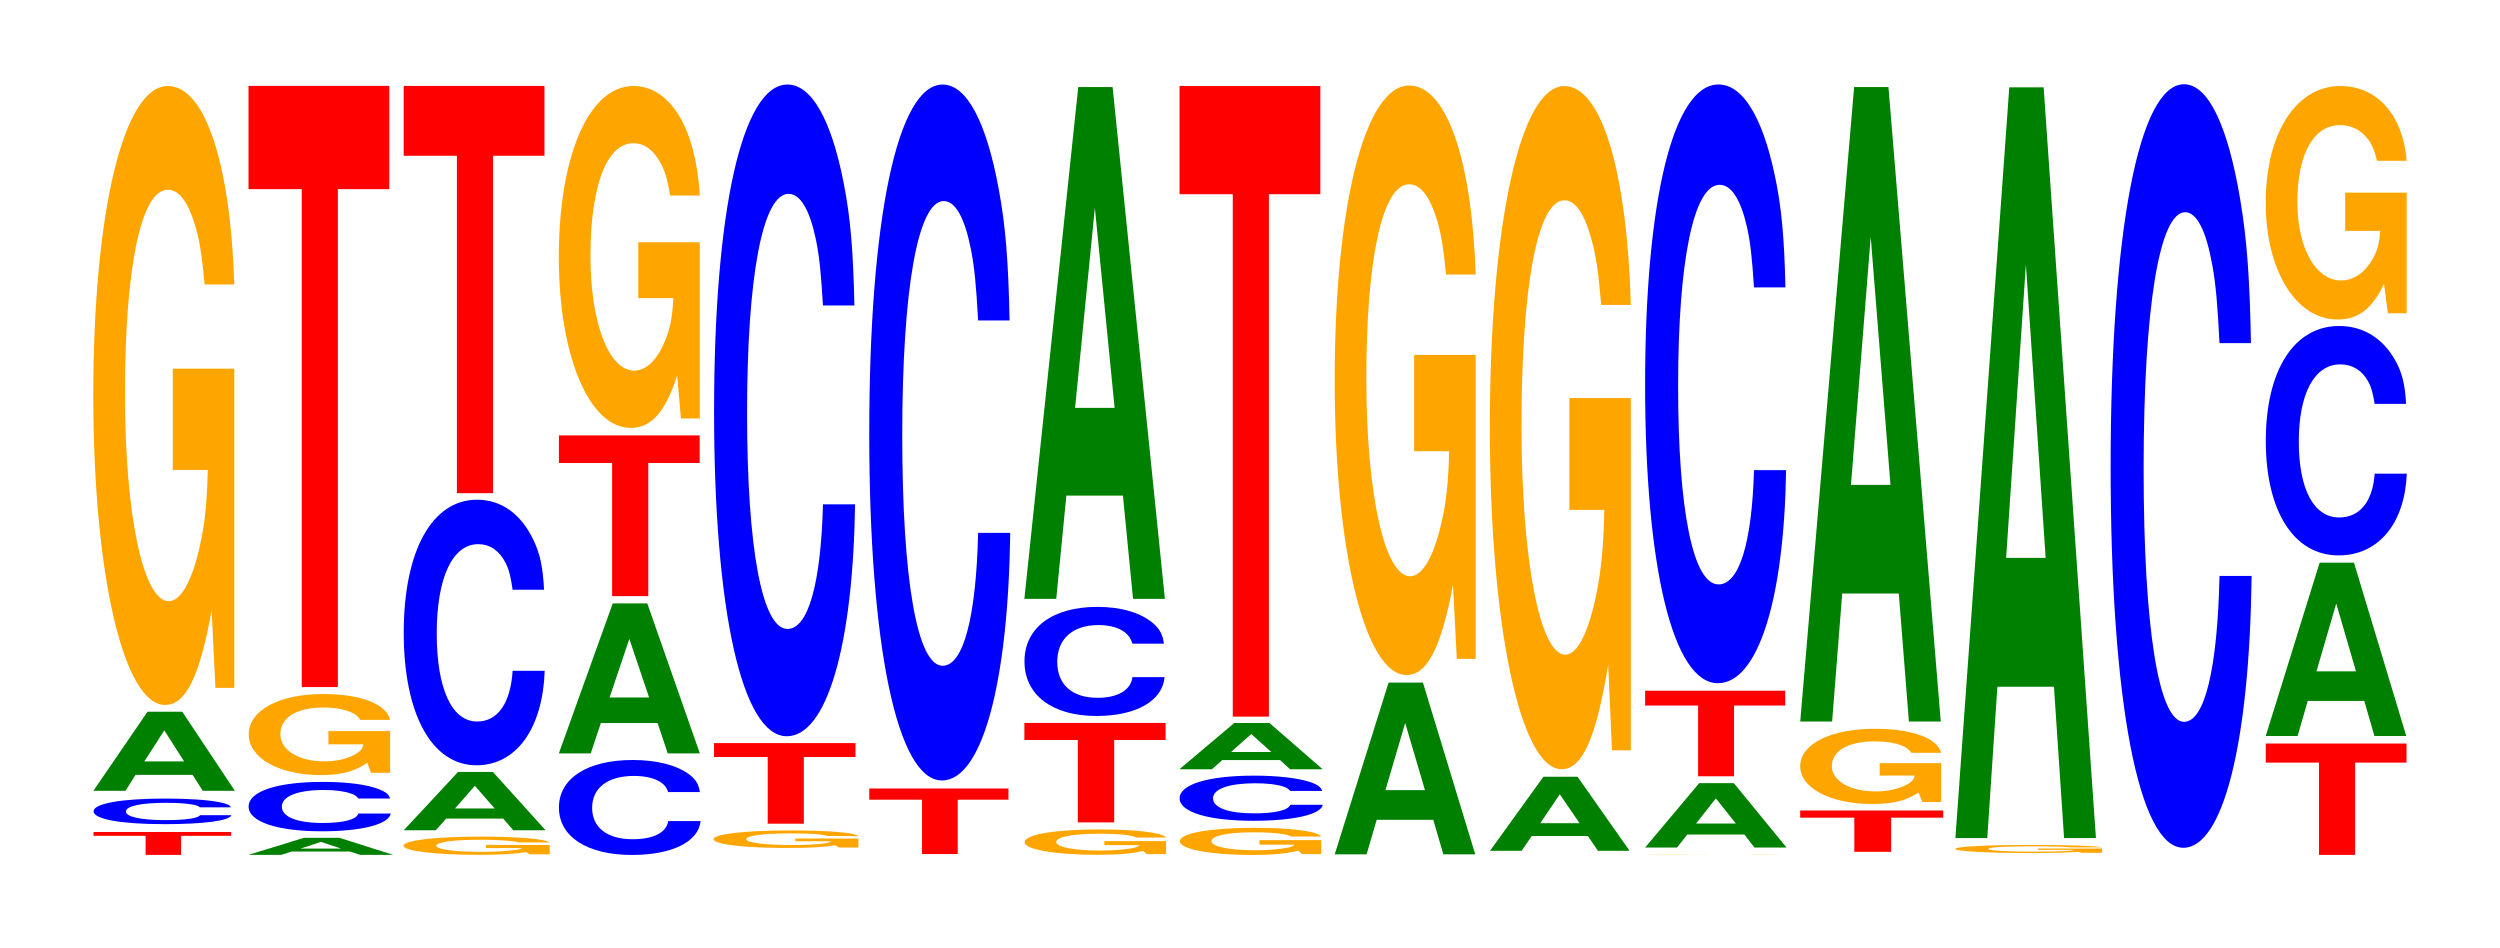 <?xml version="1.0" encoding="UTF-8"?>
<svg xmlns="http://www.w3.org/2000/svg" xmlns:xlink="http://www.w3.org/1999/xlink" width="174pt" height="66pt" viewBox="0 0 174 66" version="1.1">
<defs>
<g>
<symbol overflow="visible" id="glyph0-0">
<path style="stroke:none;" d="M 6.328 -1.328 L 9.812 -1.328 L 9.812 -1.594 L 0.234 -1.594 L 0.234 -1.328 L 3.859 -1.328 L 3.859 0 L 6.328 0 Z M 6.328 -1.328 "/>
</symbol>
<symbol overflow="visible" id="glyph1-0">
<path style="stroke:none;" d="M 10.203 -1.125 C 10.141 -1.281 9.938 -1.375 9.469 -1.469 C 8.641 -1.641 7.297 -1.734 5.656 -1.734 C 2.578 -1.734 0.656 -1.391 0.656 -0.844 C 0.656 -0.297 2.562 0.047 5.594 0.047 C 8.312 0.047 10.125 -0.188 10.25 -0.578 L 8.062 -0.578 C 7.938 -0.359 7.047 -0.234 5.656 -0.234 C 3.922 -0.234 2.906 -0.469 2.906 -0.828 C 2.906 -1.219 3.969 -1.438 5.734 -1.438 C 6.516 -1.438 7.156 -1.391 7.578 -1.312 C 7.812 -1.266 7.938 -1.219 8.062 -1.125 Z M 10.203 -1.125 "/>
</symbol>
<symbol overflow="visible" id="glyph2-0">
<path style="stroke:none;" d="M 7.281 -1.109 L 7.984 0 L 10.219 0 L 6.562 -5.5 L 4.141 -5.5 L 0.375 0 L 2.609 0 L 3.312 -1.109 Z M 6.688 -2.047 L 3.922 -2.047 L 5.312 -4.203 Z M 6.688 -2.047 "/>
</symbol>
<symbol overflow="visible" id="glyph3-0">
<path style="stroke:none;" d="M 10.422 -22.109 L 6.141 -22.109 L 6.141 -15.062 L 8.578 -15.062 C 8.516 -12.75 8.375 -11.328 8.047 -9.875 C 7.516 -7.391 6.719 -5.922 5.859 -5.922 C 4.094 -5.922 2.812 -11.891 2.812 -20.359 C 2.812 -29.203 3.938 -34.562 5.797 -34.562 C 6.562 -34.562 7.203 -33.719 7.688 -32.094 C 8 -31.078 8.156 -30.109 8.359 -27.969 L 10.422 -27.969 C 10.156 -36.422 8.375 -41.781 5.797 -41.781 C 2.719 -41.781 0.609 -33.047 0.609 -20.25 C 0.609 -7.781 2.719 1.297 5.609 1.297 C 7.047 1.297 8.016 -0.672 8.844 -5.297 L 9.109 0.109 L 10.422 0.109 Z M 10.422 -22.109 "/>
</symbol>
<symbol overflow="visible" id="glyph4-0">
<path style="stroke:none;" d="M 7.453 -0.234 L 8.172 0 L 10.469 0 L 6.719 -1.188 L 4.25 -1.188 L 0.391 0 L 2.672 0 L 3.391 -0.234 Z M 6.844 -0.438 L 4.016 -0.438 L 5.438 -0.906 Z M 6.844 -0.438 "/>
</symbol>
<symbol overflow="visible" id="glyph5-0">
<path style="stroke:none;" d="M 10.516 -2.172 C 10.438 -2.453 10.234 -2.625 9.766 -2.812 C 8.891 -3.156 7.516 -3.328 5.828 -3.328 C 2.656 -3.328 0.672 -2.672 0.672 -1.609 C 0.672 -0.562 2.641 0.109 5.766 0.109 C 8.562 0.109 10.422 -0.375 10.562 -1.125 L 8.312 -1.125 C 8.172 -0.703 7.266 -0.469 5.828 -0.469 C 4.047 -0.469 2.984 -0.891 2.984 -1.609 C 2.984 -2.328 4.094 -2.766 5.906 -2.766 C 6.703 -2.766 7.375 -2.672 7.797 -2.516 C 8.047 -2.438 8.172 -2.344 8.312 -2.172 Z M 10.516 -2.172 "/>
</symbol>
<symbol overflow="visible" id="glyph6-0">
<path style="stroke:none;" d="M 10.469 -2.891 L 6.172 -2.891 L 6.172 -1.969 L 8.609 -1.969 C 8.547 -1.672 8.406 -1.484 8.078 -1.297 C 7.547 -0.969 6.734 -0.781 5.891 -0.781 C 4.109 -0.781 2.828 -1.562 2.828 -2.672 C 2.828 -3.828 3.953 -4.531 5.828 -4.531 C 6.594 -4.531 7.234 -4.422 7.734 -4.203 C 8.031 -4.078 8.203 -3.953 8.391 -3.672 L 10.469 -3.672 C 10.203 -4.781 8.406 -5.469 5.812 -5.469 C 2.719 -5.469 0.625 -4.328 0.625 -2.656 C 0.625 -1.016 2.734 0.172 5.641 0.172 C 7.078 0.172 8.047 -0.094 8.875 -0.688 L 9.141 0.016 L 10.469 0.016 Z M 10.469 -2.891 "/>
</symbol>
<symbol overflow="visible" id="glyph7-0">
<path style="stroke:none;" d="M 6.453 -34.656 L 10.031 -34.656 L 10.031 -41.844 L 0.234 -41.844 L 0.234 -34.656 L 3.938 -34.656 L 3.938 0 L 6.453 0 Z M 6.453 -34.656 "/>
</symbol>
<symbol overflow="visible" id="glyph8-0">
<path style="stroke:none;" d="M 10.812 -0.656 L 6.375 -0.656 L 6.375 -0.438 L 8.891 -0.438 C 8.828 -0.375 8.688 -0.328 8.344 -0.297 C 7.797 -0.219 6.969 -0.172 6.078 -0.172 C 4.234 -0.172 2.922 -0.344 2.922 -0.594 C 2.922 -0.859 4.094 -1.016 6.016 -1.016 C 6.812 -1.016 7.484 -0.984 7.984 -0.938 C 8.297 -0.906 8.469 -0.891 8.672 -0.828 L 10.812 -0.828 C 10.531 -1.062 8.688 -1.234 6 -1.234 C 2.812 -1.234 0.641 -0.969 0.641 -0.594 C 0.641 -0.234 2.828 0.031 5.828 0.031 C 7.312 0.031 8.312 -0.016 9.172 -0.156 L 9.438 0 L 10.812 0 Z M 10.812 -0.656 "/>
</symbol>
<symbol overflow="visible" id="glyph9-0">
<path style="stroke:none;" d="M 7.297 -0.812 L 8 0 L 10.25 0 L 6.578 -4.062 L 4.156 -4.062 L 0.375 0 L 2.609 0 L 3.328 -0.812 Z M 6.703 -1.516 L 3.938 -1.516 L 5.328 -3.094 Z M 6.703 -1.516 "/>
</symbol>
<symbol overflow="visible" id="glyph10-0">
<path style="stroke:none;" d="M 10.438 -11.656 C 10.359 -13.188 10.172 -14.156 9.688 -15.141 C 8.828 -16.938 7.453 -17.922 5.781 -17.922 C 2.641 -17.922 0.672 -14.375 0.672 -8.656 C 0.672 -3 2.625 0.562 5.734 0.562 C 8.5 0.562 10.344 -1.984 10.484 -6.016 L 8.25 -6.016 C 8.109 -3.766 7.219 -2.484 5.781 -2.484 C 4.016 -2.484 2.969 -4.766 2.969 -8.609 C 2.969 -12.5 4.062 -14.828 5.859 -14.828 C 6.656 -14.828 7.312 -14.391 7.75 -13.547 C 8 -13.062 8.109 -12.609 8.25 -11.656 Z M 10.438 -11.656 "/>
</symbol>
<symbol overflow="visible" id="glyph11-0">
<path style="stroke:none;" d="M 6.453 -23.484 L 10.031 -23.484 L 10.031 -28.344 L 0.234 -28.344 L 0.234 -23.484 L 3.938 -23.484 L 3.938 0 L 6.453 0 Z M 6.453 -23.484 "/>
</symbol>
<symbol overflow="visible" id="glyph12-0">
<path style="stroke:none;" d="M 10.484 -4.172 C 10.406 -4.703 10.203 -5.062 9.734 -5.406 C 8.875 -6.047 7.484 -6.406 5.812 -6.406 C 2.641 -6.406 0.672 -5.125 0.672 -3.094 C 0.672 -1.078 2.625 0.203 5.75 0.203 C 8.531 0.203 10.391 -0.703 10.531 -2.156 L 8.281 -2.156 C 8.156 -1.344 7.234 -0.891 5.812 -0.891 C 4.031 -0.891 2.984 -1.703 2.984 -3.078 C 2.984 -4.469 4.078 -5.297 5.891 -5.297 C 6.688 -5.297 7.344 -5.141 7.781 -4.844 C 8.031 -4.672 8.156 -4.5 8.281 -4.172 Z M 10.484 -4.172 "/>
</symbol>
<symbol overflow="visible" id="glyph13-0">
<path style="stroke:none;" d="M 7.25 -2.109 L 7.953 0 L 10.188 0 L 6.531 -10.438 L 4.125 -10.438 L 0.375 0 L 2.594 0 L 3.297 -2.109 Z M 6.656 -3.891 L 3.906 -3.891 L 5.281 -7.969 Z M 6.656 -3.891 "/>
</symbol>
<symbol overflow="visible" id="glyph14-0">
<path style="stroke:none;" d="M 6.453 -9.266 L 10.031 -9.266 L 10.031 -11.188 L 0.234 -11.188 L 0.234 -9.266 L 3.938 -9.266 L 3.938 0 L 6.453 0 Z M 6.453 -9.266 "/>
</symbol>
<symbol overflow="visible" id="glyph15-0">
<path style="stroke:none;" d="M 10.422 -12.203 L 6.141 -12.203 L 6.141 -8.312 L 8.578 -8.312 C 8.516 -7.031 8.375 -6.266 8.047 -5.453 C 7.516 -4.078 6.719 -3.266 5.859 -3.266 C 4.094 -3.266 2.812 -6.578 2.812 -11.234 C 2.812 -16.125 3.938 -19.094 5.797 -19.094 C 6.562 -19.094 7.203 -18.625 7.688 -17.719 C 8 -17.156 8.156 -16.625 8.359 -15.453 L 10.422 -15.453 C 10.156 -20.109 8.375 -23.078 5.797 -23.078 C 2.719 -23.078 0.609 -18.25 0.609 -11.172 C 0.609 -4.297 2.719 0.719 5.609 0.719 C 7.047 0.719 8.016 -0.375 8.844 -2.922 L 9.109 0.062 L 10.422 0.062 Z M 10.422 -12.203 "/>
</symbol>
<symbol overflow="visible" id="glyph16-0">
<path style="stroke:none;" d="M 10.703 -0.625 L 6.312 -0.625 L 6.312 -0.438 L 8.812 -0.438 C 8.75 -0.359 8.594 -0.328 8.266 -0.281 C 7.734 -0.203 6.906 -0.172 6.031 -0.172 C 4.203 -0.172 2.891 -0.344 2.891 -0.578 C 2.891 -0.828 4.047 -0.984 5.969 -0.984 C 6.75 -0.984 7.406 -0.969 7.906 -0.922 C 8.219 -0.891 8.391 -0.859 8.578 -0.797 L 10.703 -0.797 C 10.438 -1.047 8.594 -1.188 5.953 -1.188 C 2.781 -1.188 0.625 -0.938 0.625 -0.578 C 0.625 -0.219 2.797 0.031 5.766 0.031 C 7.25 0.031 8.234 -0.016 9.078 -0.156 L 9.359 0 L 10.703 0 Z M 10.703 -0.625 "/>
</symbol>
<symbol overflow="visible" id="glyph17-0">
<path style="stroke:none;" d="M 6.484 -4.641 L 10.078 -4.641 L 10.078 -5.609 L 0.234 -5.609 L 0.234 -4.641 L 3.969 -4.641 L 3.969 0 L 6.484 0 Z M 6.484 -4.641 "/>
</symbol>
<symbol overflow="visible" id="glyph18-0">
<path style="stroke:none;" d="M 10.438 -28.625 C 10.359 -32.359 10.172 -34.734 9.688 -37.172 C 8.828 -41.562 7.453 -44 5.781 -44 C 2.641 -44 0.672 -35.266 0.672 -21.25 C 0.672 -7.359 2.625 1.359 5.734 1.359 C 8.5 1.359 10.344 -4.875 10.484 -14.781 L 8.25 -14.781 C 8.109 -9.266 7.219 -6.109 5.781 -6.109 C 4.016 -6.109 2.969 -11.703 2.969 -21.141 C 2.969 -30.703 4.062 -36.391 5.859 -36.391 C 6.656 -36.391 7.312 -35.328 7.75 -33.25 C 8 -32.062 8.109 -30.938 8.25 -28.625 Z M 10.438 -28.625 "/>
</symbol>
<symbol overflow="visible" id="glyph19-0">
<path style="stroke:none;" d="M 6.391 -3.781 L 9.922 -3.781 L 9.922 -4.562 L 0.234 -4.562 L 0.234 -3.781 L 3.906 -3.781 L 3.906 0 L 6.391 0 Z M 6.391 -3.781 "/>
</symbol>
<symbol overflow="visible" id="glyph20-0">
<path style="stroke:none;" d="M 10.438 -30.562 C 10.359 -34.562 10.172 -37.094 9.688 -39.688 C 8.828 -44.391 7.453 -46.984 5.781 -46.984 C 2.641 -46.984 0.672 -37.656 0.672 -22.703 C 0.672 -7.859 2.625 1.453 5.734 1.453 C 8.5 1.453 10.344 -5.203 10.484 -15.781 L 8.25 -15.781 C 8.109 -9.891 7.219 -6.531 5.781 -6.531 C 4.016 -6.531 2.969 -12.484 2.969 -22.578 C 2.969 -32.781 4.062 -38.875 5.859 -38.875 C 6.656 -38.875 7.312 -37.734 7.75 -35.5 C 8 -34.234 8.109 -33.031 8.25 -30.562 Z M 10.438 -30.562 "/>
</symbol>
<symbol overflow="visible" id="glyph21-0">
<path style="stroke:none;" d="M 10.469 -0.906 L 6.172 -0.906 L 6.172 -0.625 L 8.609 -0.625 C 8.547 -0.531 8.406 -0.469 8.078 -0.406 C 7.547 -0.312 6.734 -0.25 5.891 -0.25 C 4.109 -0.25 2.828 -0.484 2.828 -0.844 C 2.828 -1.203 3.953 -1.422 5.828 -1.422 C 6.594 -1.422 7.234 -1.391 7.734 -1.328 C 8.031 -1.281 8.203 -1.25 8.391 -1.156 L 10.469 -1.156 C 10.203 -1.5 8.406 -1.719 5.812 -1.719 C 2.719 -1.719 0.625 -1.359 0.625 -0.828 C 0.625 -0.328 2.734 0.047 5.641 0.047 C 7.078 0.047 8.047 -0.031 8.875 -0.219 L 9.141 0 L 10.469 0 Z M 10.469 -0.906 "/>
</symbol>
<symbol overflow="visible" id="glyph22-0">
<path style="stroke:none;" d="M 6.484 -5.734 L 10.062 -5.734 L 10.062 -6.922 L 0.234 -6.922 L 0.234 -5.734 L 3.953 -5.734 L 3.953 0 L 6.484 0 Z M 6.484 -5.734 "/>
</symbol>
<symbol overflow="visible" id="glyph23-0">
<path style="stroke:none;" d="M 10.375 -4.797 C 10.297 -5.422 10.094 -5.812 9.625 -6.219 C 8.766 -6.953 7.406 -7.359 5.75 -7.359 C 2.609 -7.359 0.672 -5.906 0.672 -3.562 C 0.672 -1.234 2.594 0.234 5.688 0.234 C 8.438 0.234 10.281 -0.812 10.422 -2.469 L 8.188 -2.469 C 8.062 -1.547 7.156 -1.031 5.75 -1.031 C 3.984 -1.031 2.953 -1.953 2.953 -3.531 C 2.953 -5.141 4.031 -6.094 5.828 -6.094 C 6.609 -6.094 7.266 -5.906 7.688 -5.562 C 7.938 -5.359 8.062 -5.172 8.188 -4.797 Z M 10.375 -4.797 "/>
</symbol>
<symbol overflow="visible" id="glyph24-0">
<path style="stroke:none;" d="M 7.234 -7.188 L 7.938 0 L 10.156 0 L 6.516 -35.625 L 4.125 -35.625 L 0.375 0 L 2.594 0 L 3.297 -7.188 Z M 6.656 -13.297 L 3.906 -13.297 L 5.281 -27.219 Z M 6.656 -13.297 "/>
</symbol>
<symbol overflow="visible" id="glyph25-0">
<path style="stroke:none;" d="M 10.469 -0.969 L 6.172 -0.969 L 6.172 -0.656 L 8.609 -0.656 C 8.547 -0.562 8.406 -0.5 8.078 -0.438 C 7.547 -0.328 6.734 -0.266 5.891 -0.266 C 4.109 -0.266 2.828 -0.516 2.828 -0.891 C 2.828 -1.281 3.953 -1.516 5.828 -1.516 C 6.594 -1.516 7.234 -1.469 7.734 -1.406 C 8.031 -1.359 8.203 -1.312 8.391 -1.219 L 10.469 -1.219 C 10.203 -1.594 8.406 -1.828 5.812 -1.828 C 2.719 -1.828 0.625 -1.453 0.625 -0.891 C 0.625 -0.344 2.734 0.062 5.641 0.062 C 7.078 0.062 8.047 -0.031 8.875 -0.234 L 9.141 0 L 10.469 0 Z M 10.469 -0.969 "/>
</symbol>
<symbol overflow="visible" id="glyph26-0">
<path style="stroke:none;" d="M 10.609 -1.984 C 10.531 -2.234 10.328 -2.406 9.844 -2.578 C 8.984 -2.875 7.578 -3.047 5.875 -3.047 C 2.672 -3.047 0.688 -2.438 0.688 -1.469 C 0.688 -0.516 2.656 0.094 5.828 0.094 C 8.641 0.094 10.516 -0.344 10.656 -1.016 L 8.391 -1.016 C 8.25 -0.641 7.328 -0.422 5.875 -0.422 C 4.078 -0.422 3.016 -0.812 3.016 -1.469 C 3.016 -2.125 4.125 -2.516 5.953 -2.516 C 6.766 -2.516 7.438 -2.438 7.875 -2.297 C 8.125 -2.219 8.25 -2.141 8.391 -1.984 Z M 10.609 -1.984 "/>
</symbol>
<symbol overflow="visible" id="glyph27-0">
<path style="stroke:none;" d="M 7.375 -0.641 L 8.078 0 L 10.344 0 L 6.641 -3.219 L 4.188 -3.219 L 0.375 0 L 2.641 0 L 3.359 -0.641 Z M 6.766 -1.203 L 3.969 -1.203 L 5.375 -2.453 Z M 6.766 -1.203 "/>
</symbol>
<symbol overflow="visible" id="glyph28-0">
<path style="stroke:none;" d="M 6.453 -36.359 L 10.031 -36.359 L 10.031 -43.891 L 0.234 -43.891 L 0.234 -36.359 L 3.938 -36.359 L 3.938 0 L 6.453 0 Z M 6.453 -36.359 "/>
</symbol>
<symbol overflow="visible" id="glyph29-0">
<path style="stroke:none;" d="M 7.234 -2.406 L 7.938 0 L 10.156 0 L 6.516 -11.953 L 4.125 -11.953 L 0.375 0 L 2.594 0 L 3.297 -2.406 Z M 6.656 -4.469 L 3.906 -4.469 L 5.281 -9.141 Z M 6.656 -4.469 "/>
</symbol>
<symbol overflow="visible" id="glyph30-0">
<path style="stroke:none;" d="M 10.422 -21.047 L 6.141 -21.047 L 6.141 -14.344 L 8.578 -14.344 C 8.516 -12.141 8.375 -10.797 8.047 -9.391 C 7.516 -7.031 6.719 -5.641 5.859 -5.641 C 4.094 -5.641 2.812 -11.328 2.812 -19.391 C 2.812 -27.812 3.938 -32.922 5.797 -32.922 C 6.562 -32.922 7.203 -32.109 7.688 -30.562 C 8 -29.594 8.156 -28.672 8.359 -26.641 L 10.422 -26.641 C 10.156 -34.688 8.375 -39.797 5.797 -39.797 C 2.719 -39.797 0.609 -31.469 0.609 -19.281 C 0.609 -7.406 2.719 1.234 5.609 1.234 C 7.047 1.234 8.016 -0.641 8.844 -5.047 L 9.109 0.109 L 10.422 0.109 Z M 10.422 -21.047 "/>
</symbol>
<symbol overflow="visible" id="glyph31-0">
<path style="stroke:none;" d="M 7.188 -1.031 L 7.891 0 L 10.094 0 L 6.469 -5.156 L 4.094 -5.156 L 0.375 0 L 2.578 0 L 3.281 -1.031 Z M 6.609 -1.922 L 3.875 -1.922 L 5.234 -3.938 Z M 6.609 -1.922 "/>
</symbol>
<symbol overflow="visible" id="glyph32-0">
<path style="stroke:none;" d="M 10.422 -24.391 L 6.141 -24.391 L 6.141 -16.609 L 8.578 -16.609 C 8.516 -14.062 8.375 -12.516 8.047 -10.891 C 7.516 -8.156 6.719 -6.531 5.859 -6.531 C 4.094 -6.531 2.812 -13.125 2.812 -22.469 C 2.812 -32.234 3.938 -38.156 5.797 -38.156 C 6.562 -38.156 7.203 -37.219 7.688 -35.406 C 8 -34.297 8.156 -33.234 8.359 -30.875 L 10.422 -30.875 C 10.156 -40.203 8.375 -46.109 5.797 -46.109 C 2.719 -46.109 0.609 -36.469 0.609 -22.344 C 0.609 -8.594 2.719 1.438 5.609 1.438 C 7.047 1.438 8.016 -0.75 8.844 -5.844 L 9.109 0.125 L 10.422 0.125 Z M 10.422 -24.391 "/>
</symbol>
<symbol overflow="visible" id="glyph33-0">
<path style="stroke:none;" d="M 10.422 0 L 6.141 0 L 8.578 0 C 8.516 0 8.375 0 8.047 0 C 7.516 0 6.719 0 5.859 0 C 4.094 0 2.812 0 2.812 0 C 2.812 0 3.938 -0.016 5.797 -0.016 C 6.562 -0.016 7.203 -0.016 7.688 -0.016 C 8 -0.016 8.156 0 8.359 0 L 10.422 0 C 10.156 -0.016 8.375 -0.016 5.797 -0.016 C 2.719 -0.016 0.609 -0.016 0.609 0 C 0.609 0 2.719 0 5.609 0 C 7.047 0 8.016 0 8.844 0 Z M 10.422 0 "/>
</symbol>
<symbol overflow="visible" id="glyph34-0">
<path style="stroke:none;" d="M 7.281 -0.906 L 7.984 0 L 10.219 0 L 6.547 -4.484 L 4.141 -4.484 L 0.375 0 L 2.594 0 L 3.312 -0.906 Z M 6.688 -1.672 L 3.922 -1.672 L 5.297 -3.422 Z M 6.688 -1.672 "/>
</symbol>
<symbol overflow="visible" id="glyph35-0">
<path style="stroke:none;" d="M 6.422 -4.922 L 9.984 -4.922 L 9.984 -5.953 L 0.234 -5.953 L 0.234 -4.922 L 3.922 -4.922 L 3.922 0 L 6.422 0 Z M 6.422 -4.922 "/>
</symbol>
<symbol overflow="visible" id="glyph36-0">
<path style="stroke:none;" d="M 10.438 -26.297 C 10.359 -29.734 10.172 -31.906 9.688 -34.141 C 8.828 -38.188 7.453 -40.422 5.781 -40.422 C 2.641 -40.422 0.672 -32.406 0.672 -19.531 C 0.672 -6.766 2.625 1.25 5.734 1.25 C 8.5 1.25 10.344 -4.469 10.484 -13.578 L 8.25 -13.578 C 8.109 -8.516 7.219 -5.625 5.781 -5.625 C 4.016 -5.625 2.969 -10.75 2.969 -19.422 C 2.969 -28.203 4.062 -33.438 5.859 -33.438 C 6.656 -33.438 7.312 -32.453 7.75 -30.547 C 8 -29.453 8.109 -28.422 8.25 -26.297 Z M 10.438 -26.297 "/>
</symbol>
<symbol overflow="visible" id="glyph37-0">
<path style="stroke:none;" d="M 6.562 -2.375 L 10.188 -2.375 L 10.188 -2.875 L 0.234 -2.875 L 0.234 -2.375 L 4 -2.375 L 4 0 L 6.562 0 Z M 6.562 -2.375 "/>
</symbol>
<symbol overflow="visible" id="glyph38-0">
<path style="stroke:none;" d="M 10.422 -2.688 L 6.141 -2.688 L 6.141 -1.828 L 8.578 -1.828 C 8.516 -1.547 8.375 -1.375 8.047 -1.203 C 7.516 -0.906 6.719 -0.719 5.859 -0.719 C 4.094 -0.719 2.812 -1.453 2.812 -2.469 C 2.812 -3.547 3.938 -4.203 5.797 -4.203 C 6.562 -4.203 7.203 -4.109 7.688 -3.906 C 8 -3.781 8.156 -3.656 8.359 -3.406 L 10.422 -3.406 C 10.156 -4.438 8.375 -5.078 5.797 -5.078 C 2.719 -5.078 0.609 -4.016 0.609 -2.469 C 0.609 -0.953 2.719 0.156 5.609 0.156 C 7.047 0.156 8.016 -0.078 8.844 -0.641 L 9.109 0.016 L 10.422 0.016 Z M 10.422 -2.688 "/>
</symbol>
<symbol overflow="visible" id="glyph39-0">
<path style="stroke:none;" d="M 7.234 -8.906 L 7.938 0 L 10.156 0 L 6.516 -44.156 L 4.125 -44.156 L 0.375 0 L 2.594 0 L 3.297 -8.906 Z M 6.656 -16.469 L 3.906 -16.469 L 5.281 -33.734 Z M 6.656 -16.469 "/>
</symbol>
<symbol overflow="visible" id="glyph40-0">
<path style="stroke:none;" d="M 10.859 -0.297 L 6.406 -0.297 L 6.406 -0.203 L 8.938 -0.203 C 8.875 -0.156 8.719 -0.156 8.391 -0.125 C 7.844 -0.094 7 -0.078 6.109 -0.078 C 4.266 -0.078 2.938 -0.156 2.938 -0.266 C 2.938 -0.391 4.109 -0.453 6.047 -0.453 C 6.844 -0.453 7.516 -0.438 8.016 -0.422 C 8.344 -0.406 8.516 -0.391 8.703 -0.375 L 10.859 -0.375 C 10.594 -0.469 8.719 -0.547 6.031 -0.547 C 2.828 -0.547 0.641 -0.438 0.641 -0.266 C 0.641 -0.109 2.844 0.016 5.859 0.016 C 7.344 0.016 8.359 -0.016 9.219 -0.062 L 9.484 0 L 10.859 0 Z M 10.859 -0.297 "/>
</symbol>
<symbol overflow="visible" id="glyph41-0">
<path style="stroke:none;" d="M 7.234 -10.531 L 7.938 0 L 10.156 0 L 6.516 -52.25 L 4.125 -52.25 L 0.375 0 L 2.594 0 L 3.297 -10.531 Z M 6.656 -19.5 L 3.906 -19.5 L 5.281 -39.922 Z M 6.656 -19.5 "/>
</symbol>
<symbol overflow="visible" id="glyph42-0">
<path style="stroke:none;" d="M 10.438 -33.531 C 10.359 -37.906 10.172 -40.688 9.688 -43.547 C 8.828 -48.688 7.453 -51.547 5.781 -51.547 C 2.641 -51.547 0.672 -41.312 0.672 -24.906 C 0.672 -8.625 2.625 1.594 5.734 1.594 C 8.5 1.594 10.344 -5.703 10.484 -17.328 L 8.25 -17.328 C 8.109 -10.859 7.219 -7.172 5.781 -7.172 C 4.016 -7.172 2.969 -13.703 2.969 -24.766 C 2.969 -35.969 4.062 -42.641 5.859 -42.641 C 6.656 -42.641 7.312 -41.391 7.75 -38.953 C 8 -37.562 8.109 -36.234 8.25 -33.531 Z M 10.438 -33.531 "/>
</symbol>
<symbol overflow="visible" id="glyph43-0">
<path style="stroke:none;" d="M 6.453 -6.422 L 10.031 -6.422 L 10.031 -7.75 L 0.234 -7.75 L 0.234 -6.422 L 3.938 -6.422 L 3.938 0 L 6.453 0 Z M 6.453 -6.422 "/>
</symbol>
<symbol overflow="visible" id="glyph44-0">
<path style="stroke:none;" d="M 7.234 -2.438 L 7.938 0 L 10.156 0 L 6.516 -12.062 L 4.125 -12.062 L 0.375 0 L 2.594 0 L 3.297 -2.438 Z M 6.656 -4.5 L 3.906 -4.5 L 5.281 -9.219 Z M 6.656 -4.5 "/>
</symbol>
<symbol overflow="visible" id="glyph45-0">
<path style="stroke:none;" d="M 10.438 -10.062 C 10.359 -11.391 10.172 -12.219 9.688 -13.078 C 8.828 -14.625 7.453 -15.484 5.781 -15.484 C 2.641 -15.484 0.672 -12.406 0.672 -7.484 C 0.672 -2.594 2.625 0.484 5.734 0.484 C 8.5 0.484 10.344 -1.719 10.484 -5.203 L 8.25 -5.203 C 8.109 -3.266 7.219 -2.156 5.781 -2.156 C 4.016 -2.156 2.969 -4.109 2.969 -7.438 C 2.969 -10.797 4.062 -12.812 5.859 -12.812 C 6.656 -12.812 7.312 -12.438 7.75 -11.703 C 8 -11.281 8.109 -10.891 8.25 -10.062 Z M 10.438 -10.062 "/>
</symbol>
<symbol overflow="visible" id="glyph46-0">
<path style="stroke:none;" d="M 10.422 -8.344 L 6.141 -8.344 L 6.141 -5.688 L 8.578 -5.688 C 8.516 -4.812 8.375 -4.281 8.047 -3.719 C 7.516 -2.781 6.719 -2.234 5.859 -2.234 C 4.094 -2.234 2.812 -4.484 2.812 -7.688 C 2.812 -11.031 3.938 -13.047 5.797 -13.047 C 6.562 -13.047 7.203 -12.719 7.688 -12.109 C 8 -11.719 8.156 -11.359 8.359 -10.562 L 10.422 -10.562 C 10.156 -13.75 8.375 -15.766 5.797 -15.766 C 2.719 -15.766 0.609 -12.469 0.609 -7.641 C 0.609 -2.938 2.719 0.484 5.609 0.484 C 7.047 0.484 8.016 -0.25 8.844 -2 L 9.109 0.047 L 10.422 0.047 Z M 10.422 -8.344 "/>
</symbol>
</g>
</defs>
<g id="surface1">
<g style="fill:rgb(100%,0%,0%);fill-opacity:1;">
  <use xlink:href="#glyph0-0" x="6.275" y="59.5"/>
</g>
<g style="fill:rgb(0%,0%,100%);fill-opacity:1;">
  <use xlink:href="#glyph1-0" x="5.858" y="57.314"/>
</g>
<g style="fill:rgb(0%,50.194%,0%);fill-opacity:1;">
  <use xlink:href="#glyph2-0" x="6.125" y="55.038"/>
</g>
<g style="fill:rgb(100%,64.647%,0%);fill-opacity:1;">
  <use xlink:href="#glyph3-0" x="5.885" y="47.767"/>
</g>
<g style="fill:rgb(0%,50.194%,0%);fill-opacity:1;">
  <use xlink:href="#glyph4-0" x="16.902" y="59.5"/>
</g>
<g style="fill:rgb(0%,0%,100%);fill-opacity:1;">
  <use xlink:href="#glyph5-0" x="16.632" y="57.749"/>
</g>
<g style="fill:rgb(100%,64.647%,0%);fill-opacity:1;">
  <use xlink:href="#glyph6-0" x="16.685" y="53.773"/>
</g>
<g style="fill:rgb(100%,0%,0%);fill-opacity:1;">
  <use xlink:href="#glyph7-0" x="17.063" y="47.821"/>
</g>
<g style="fill:rgb(100%,64.647%,0%);fill-opacity:1;">
  <use xlink:href="#glyph8-0" x="27.447" y="59.463"/>
</g>
<g style="fill:rgb(0%,50.194%,0%);fill-opacity:1;">
  <use xlink:href="#glyph9-0" x="27.725" y="57.787"/>
</g>
<g style="fill:rgb(0%,0%,100%);fill-opacity:1;">
  <use xlink:href="#glyph10-0" x="27.428" y="52.702"/>
</g>
<g style="fill:rgb(100%,0%,0%);fill-opacity:1;">
  <use xlink:href="#glyph11-0" x="27.863" y="34.325"/>
</g>
<g style="fill:rgb(0%,0%,100%);fill-opacity:1;">
  <use xlink:href="#glyph12-0" x="38.228" y="59.302"/>
</g>
<g style="fill:rgb(0%,50.194%,0%);fill-opacity:1;">
  <use xlink:href="#glyph13-0" x="38.521" y="52.436"/>
</g>
<g style="fill:rgb(100%,0%,0%);fill-opacity:1;">
  <use xlink:href="#glyph14-0" x="38.667" y="41.491"/>
</g>
<g style="fill:rgb(100%,64.647%,0%);fill-opacity:1;">
  <use xlink:href="#glyph15-0" x="38.285" y="29.063"/>
</g>
<g style="fill:rgb(100%,64.647%,0%);fill-opacity:1;">
  <use xlink:href="#glyph16-0" x="49.043" y="58.988"/>
</g>
<g style="fill:rgb(100%,0%,0%);fill-opacity:1;">
  <use xlink:href="#glyph17-0" x="49.463" y="57.329"/>
</g>
<g style="fill:rgb(0%,0%,100%);fill-opacity:1;">
  <use xlink:href="#glyph18-0" x="49.028" y="49.884"/>
</g>
<g style="fill:rgb(100%,0%,0%);fill-opacity:1;">
  <use xlink:href="#glyph19-0" x="60.267" y="59.44"/>
</g>
<g style="fill:rgb(0%,0%,100%);fill-opacity:1;">
  <use xlink:href="#glyph20-0" x="59.828" y="52.868"/>
</g>
<g style="fill:rgb(100%,64.647%,0%);fill-opacity:1;">
  <use xlink:href="#glyph21-0" x="70.688" y="59.448"/>
</g>
<g style="fill:rgb(100%,0%,0%);fill-opacity:1;">
  <use xlink:href="#glyph22-0" x="71.063" y="57.238"/>
</g>
<g style="fill:rgb(0%,0%,100%);fill-opacity:1;">
  <use xlink:href="#glyph23-0" x="70.632" y="49.598"/>
</g>
<g style="fill:rgb(0%,50.194%,0%);fill-opacity:1;">
  <use xlink:href="#glyph24-0" x="70.921" y="41.683"/>
</g>
<g style="fill:rgb(100%,64.647%,0%);fill-opacity:1;">
  <use xlink:href="#glyph25-0" x="81.488" y="59.444"/>
</g>
<g style="fill:rgb(0%,0%,100%);fill-opacity:1;">
  <use xlink:href="#glyph26-0" x="81.413" y="57.032"/>
</g>
<g style="fill:rgb(0%,50.194%,0%);fill-opacity:1;">
  <use xlink:href="#glyph27-0" x="81.713" y="53.54"/>
</g>
<g style="fill:rgb(100%,0%,0%);fill-opacity:1;">
  <use xlink:href="#glyph28-0" x="81.863" y="49.877"/>
</g>
<g style="fill:rgb(0%,50.194%,0%);fill-opacity:1;">
  <use xlink:href="#glyph29-0" x="92.521" y="59.463"/>
</g>
<g style="fill:rgb(100%,64.647%,0%);fill-opacity:1;">
  <use xlink:href="#glyph30-0" x="92.285" y="45.748"/>
</g>
<g style="fill:rgb(0%,50.194%,0%);fill-opacity:1;">
  <use xlink:href="#glyph31-0" x="103.328" y="59.218"/>
</g>
<g style="fill:rgb(100%,64.647%,0%);fill-opacity:1;">
  <use xlink:href="#glyph32-0" x="103.085" y="52.098"/>
</g>
<g style="fill:rgb(100%,64.647%,0%);fill-opacity:1;">
  <use xlink:href="#glyph33-0" x="113.885" y="59.5"/>
</g>
<g style="fill:rgb(0%,50.194%,0%);fill-opacity:1;">
  <use xlink:href="#glyph34-0" x="114.125" y="58.989"/>
</g>
<g style="fill:rgb(100%,0%,0%);fill-opacity:1;">
  <use xlink:href="#glyph35-0" x="114.267" y="54.028"/>
</g>
<g style="fill:rgb(0%,0%,100%);fill-opacity:1;">
  <use xlink:href="#glyph36-0" x="113.828" y="46.301"/>
</g>
<g style="fill:rgb(100%,0%,0%);fill-opacity:1;">
  <use xlink:href="#glyph37-0" x="125.06" y="59.286"/>
</g>
<g style="fill:rgb(100%,64.647%,0%);fill-opacity:1;">
  <use xlink:href="#glyph38-0" x="124.685" y="55.803"/>
</g>
<g style="fill:rgb(0%,50.194%,0%);fill-opacity:1;">
  <use xlink:href="#glyph39-0" x="124.921" y="50.217"/>
</g>
<g style="fill:rgb(100%,64.647%,0%);fill-opacity:1;">
  <use xlink:href="#glyph40-0" x="135.443" y="59.355"/>
</g>
<g style="fill:rgb(0%,50.194%,0%);fill-opacity:1;">
  <use xlink:href="#glyph41-0" x="135.721" y="58.328"/>
</g>
<g style="fill:rgb(0%,0%,100%);fill-opacity:1;">
  <use xlink:href="#glyph42-0" x="146.228" y="57.411"/>
</g>
<g style="fill:rgb(100%,0%,0%);fill-opacity:1;">
  <use xlink:href="#glyph43-0" x="157.463" y="59.5"/>
</g>
<g style="fill:rgb(0%,50.194%,0%);fill-opacity:1;">
  <use xlink:href="#glyph44-0" x="157.321" y="51.225"/>
</g>
<g style="fill:rgb(0%,0%,100%);fill-opacity:1;">
  <use xlink:href="#glyph45-0" x="157.028" y="38.172"/>
</g>
<g style="fill:rgb(100%,64.647%,0%);fill-opacity:1;">
  <use xlink:href="#glyph46-0" x="157.085" y="21.754"/>
</g>
</g>
</svg>
